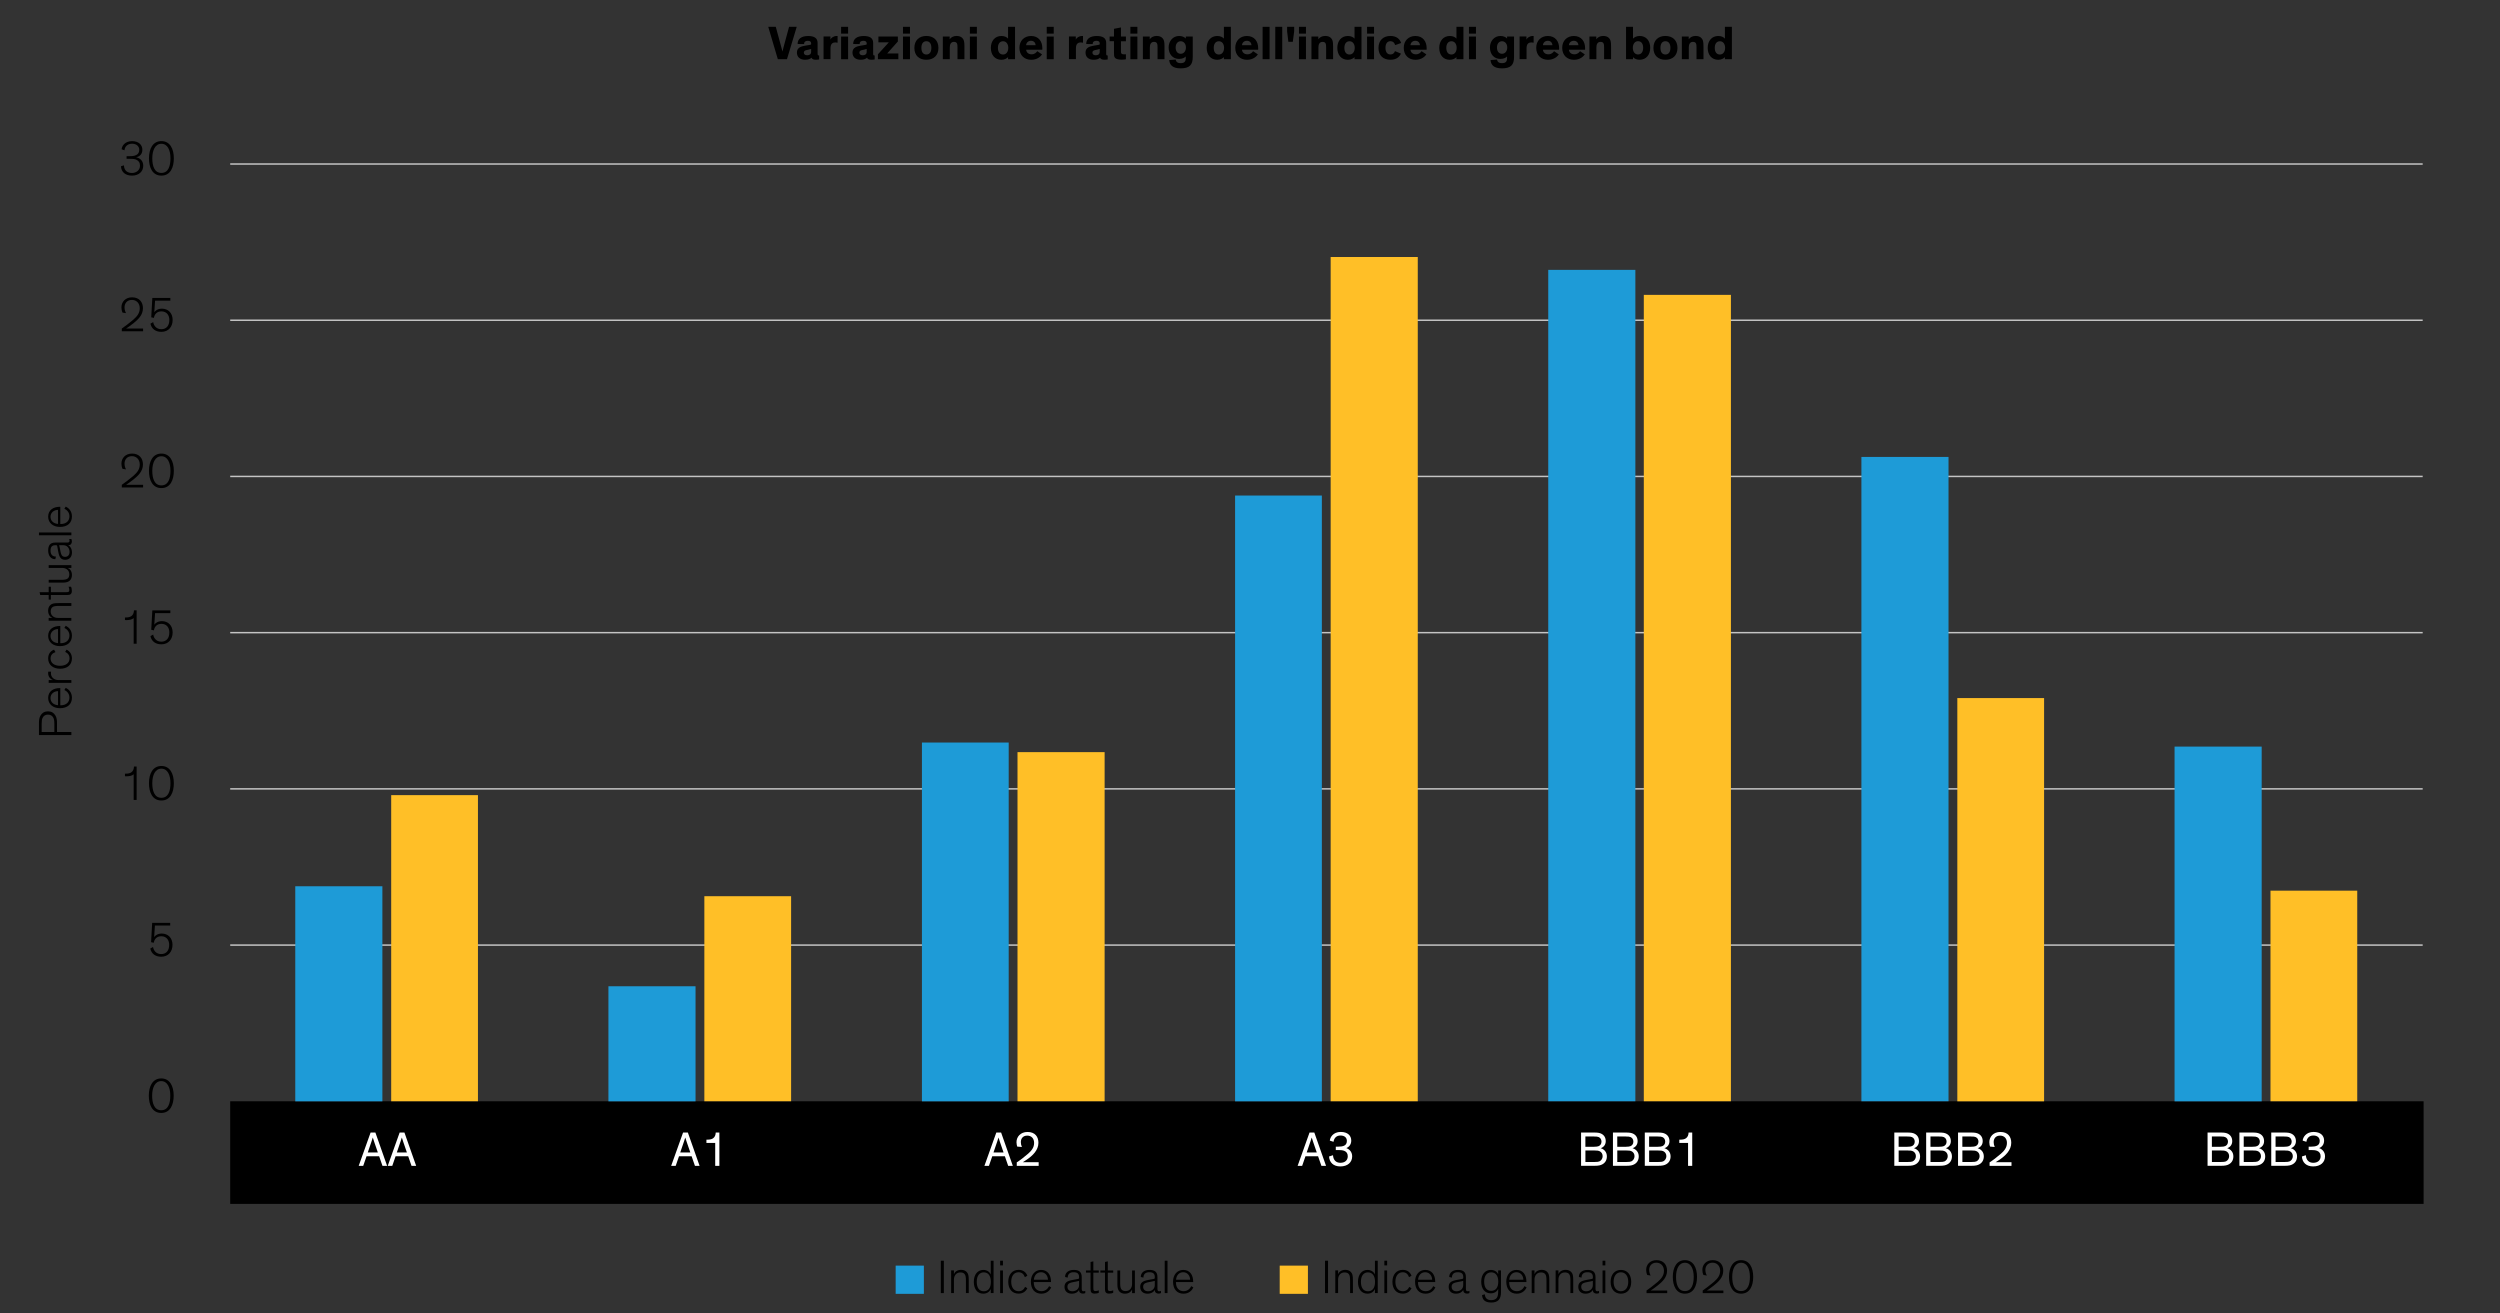 <?xml version="1.0" encoding="UTF-8"?><svg id="Blog_Template" xmlns="http://www.w3.org/2000/svg" viewBox="0 0 840 441.17"><rect x="0" y="0" width="840" height="441.17" fill="#333333" stroke="none"/><defs><style>.cls-1{fill:#fff;}.cls-2,.cls-3{fill:#1e9bd7;}.cls-2,.cls-4{fill-rule:evenodd;}.cls-5{fill:none;stroke:#c4c4c4;stroke-width:.5px;}.cls-6,.cls-4{fill:#ffbf27;}</style></defs><rect x="77.35" y="370.03" width="736.98" height="34.48"/><path class="cls-5" d="M77.35,317.55H814.02M77.35,265.06H814.02M77.35,212.57H814.02M77.35,160.08H814.02M77.35,107.6H814.02M77.35,55.11H814.02"/><path class="cls-3" d="M99.21,297.79h29.27v72.25h-29.27v-72.25h0Zm105.22,33.59h29.27v38.66h-29.27v-38.66h0Zm105.34-81.88h29.15v120.54h-29.15v-120.54h0Zm105.22-82.99h29.15v203.53h-29.15V166.51h0Zm105.22-75.83h29.27V370.03h-29.27V90.68h0Zm105.22,62.86h29.27v216.49h-29.27V153.54h0Zm105.22,97.32h29.27v119.18h-29.27v-119.18h0Z"/><path class="cls-6" d="M131.44,267.16h29.15v102.87h-29.15v-102.87h0Zm105.22,33.96h29.15v68.91h-29.15v-68.91h0Zm105.22-48.41h29.27v117.32h-29.27v-117.32h0Zm105.22-166.35h29.27V370.03h-29.27V86.36h0Zm105.22,12.72h29.27V370.03h-29.27V99.08h0Zm105.34,135.48h29.15v135.48h-29.15V234.55h0Zm105.22,64.71h29.15v70.76h-29.15v-70.76h0Z"/><g id="LIVETEXT"><g><path d="M265.12,9.01h2.58l-3.28,10.88h-3.07l-3.22-10.88h2.53l1.84,6.77c.19,.78,.4,1.5,.4,1.5h.02s.18-.74,.37-1.49l1.84-6.79Z"/><path d="M274.72,17.99c0,.48,.06,.64,.4,.64h.11v1.34c-.34,.06-.67,.1-1.09,.1-.67,0-1.3-.13-1.46-.69h-.02c-.35,.37-.99,.7-2.15,.7-1.68,0-2.75-.88-2.75-2.43,0-.83,.35-1.38,.96-1.74,.46-.27,.98-.43,1.87-.58l1.47-.24c.42-.06,.48-.11,.48-.35v-.13c0-.58-.32-.9-1.12-.9s-1.26,.34-1.26,1.1l-2.16-.02c-.03-1.76,1.33-2.69,3.52-2.69,1.95,0,3.19,.61,3.19,2.34v3.54Zm-2.18-1.55c-.16,.06-.35,.13-.85,.24l-.53,.11c-.3,.06-.56,.13-.75,.26-.21,.13-.32,.34-.32,.62,0,.62,.46,.9,1.14,.9,.77,0,1.31-.35,1.31-1.15v-.98Z"/><path d="M279.02,12.27v1.04c.21-.58,1.07-1.22,2.14-1.22,.1,0,.18,0,.27,.02v2.24c-.26-.06-.54-.1-.75-.1-.9,0-1.34,.43-1.52,1.07-.08,.29-.11,.64-.11,1.02v3.54h-2.34v-7.62h2.3Z"/><path d="M284.96,11.3h-2.35v-2.29h2.35v2.29Zm0,8.6h-2.35v-7.62h2.35v7.62Z"/><path d="M293.38,17.99c0,.48,.06,.64,.4,.64h.11v1.34c-.34,.06-.67,.1-1.09,.1-.67,0-1.3-.13-1.46-.69h-.02c-.35,.37-.99,.7-2.14,.7-1.68,0-2.75-.88-2.75-2.43,0-.83,.35-1.38,.96-1.74,.46-.27,.98-.43,1.87-.58l1.47-.24c.42-.06,.48-.11,.48-.35v-.13c0-.58-.32-.9-1.12-.9s-1.26,.34-1.26,1.1l-2.16-.02c-.03-1.76,1.33-2.69,3.52-2.69,1.95,0,3.19,.61,3.19,2.34v3.54Zm-2.18-1.55c-.16,.06-.35,.13-.85,.24l-.53,.11c-.3,.06-.56,.13-.75,.26-.21,.13-.32,.34-.32,.62,0,.62,.46,.9,1.14,.9,.77,0,1.31-.35,1.31-1.15v-.98Z"/><path d="M301.68,12.27v1.67l-3.58,4.02h3.75v1.94h-6.87v-1.65l3.67-4.03h-3.5v-1.94h6.55Z"/><path d="M305.75,11.3h-2.35v-2.29h2.35v2.29Zm0,8.6h-2.35v-7.62h2.35v7.62Z"/><path d="M311.26,12.08c2.4,0,4.05,1.46,4.05,4.03s-1.65,3.97-4.05,3.97-4.03-1.39-4.03-3.97,1.63-4.03,4.03-4.03Zm0,6.23c1.07,0,1.68-.83,1.68-2.22s-.59-2.24-1.68-2.24-1.67,.83-1.67,2.24,.59,2.22,1.67,2.22Z"/><path d="M324.06,19.89h-2.34v-3.84c0-1.17-.05-1.98-1.2-1.98-.98,0-1.39,.77-1.39,1.81v4.02h-2.34v-7.62h2.3v.94c.37-.62,1.2-1.14,2.29-1.14,.88,0,1.55,.24,2,.74,.48,.54,.67,1.07,.67,2.75v4.32Z"/><path d="M328.23,11.3h-2.35v-2.29h2.35v2.29Zm0,8.6h-2.35v-7.62h2.35v7.62Z"/><path d="M338.71,12.96v-3.95h2.34v10.88h-2.34v-.7c-.37,.42-1.18,.9-2.24,.9-2.16,0-3.54-1.6-3.54-4s1.42-4,3.55-4c1.1,0,1.84,.42,2.22,.88Zm-1.68,.9c-1.09,0-1.73,.86-1.73,2.22s.59,2.24,1.73,2.24c1.04,0,1.75-.91,1.75-2.24s-.71-2.22-1.75-2.22Z"/><path d="M350.13,18.28c-.45,.64-1.55,1.81-3.65,1.81-2.24,0-3.95-1.47-3.95-4.03,0-2.38,1.63-3.97,3.91-3.97,2.51,0,3.79,1.81,3.79,4.13,0,.16,0,.34-.02,.48h-5.43c.08,.83,.69,1.55,1.84,1.55,1.02,0,1.63-.61,1.89-1.06l1.62,1.09Zm-5.35-3.09h3.18c-.05-.88-.61-1.49-1.55-1.49s-1.6,.69-1.63,1.49Z"/><path d="M354.05,11.3h-2.35v-2.29h2.35v2.29Zm0,8.6h-2.35v-7.62h2.35v7.62Z"/><path d="M361.47,12.27v1.04c.21-.58,1.07-1.22,2.15-1.22,.1,0,.18,0,.27,.02v2.24c-.26-.06-.54-.1-.75-.1-.9,0-1.34,.43-1.52,1.07-.08,.29-.11,.64-.11,1.02v3.54h-2.34v-7.62h2.3Z"/><path d="M371.68,17.99c0,.48,.06,.64,.4,.64h.11v1.34c-.34,.06-.67,.1-1.09,.1-.67,0-1.3-.13-1.46-.69h-.02c-.35,.37-.99,.7-2.14,.7-1.68,0-2.75-.88-2.75-2.43,0-.83,.35-1.38,.96-1.74,.46-.27,.98-.43,1.87-.58l1.47-.24c.42-.06,.48-.11,.48-.35v-.13c0-.58-.32-.9-1.12-.9s-1.26,.34-1.26,1.1l-2.16-.02c-.03-1.76,1.33-2.69,3.52-2.69,1.95,0,3.19,.61,3.19,2.34v3.54Zm-2.18-1.55c-.16,.06-.35,.13-.85,.24l-.53,.11c-.3,.06-.56,.13-.75,.26-.21,.13-.32,.34-.32,.62,0,.62,.46,.9,1.14,.9,.77,0,1.31-.35,1.31-1.15v-.98Z"/><path d="M378.3,19.92c-.32,.06-.85,.13-1.41,.13-.91,0-1.87-.13-2.27-.66-.29-.38-.32-.8-.32-1.57v-3.97h-1.47v-1.58h1.47v-2.59l2.34-.46v3.06h1.67v1.58h-1.67v3.38c0,.43,.05,.64,.19,.78,.16,.18,.45,.24,.88,.24,.27,0,.48-.02,.59-.03v1.7Z"/><path d="M382.16,11.3h-2.35v-2.29h2.35v2.29Zm0,8.6h-2.35v-7.62h2.35v7.62Z"/><path d="M391.28,19.89h-2.34v-3.84c0-1.17-.05-1.98-1.2-1.98-.98,0-1.39,.77-1.39,1.81v4.02h-2.34v-7.62h2.3v.94c.37-.62,1.2-1.14,2.29-1.14,.88,0,1.55,.24,2,.74,.48,.54,.67,1.07,.67,2.75v4.32Z"/><path d="M395.03,20.02c.13,.67,.5,1.2,1.67,1.2,1.25,0,1.71-.53,1.71-1.71v-.54c-.27,.32-.99,.83-2.26,.83-2.11,0-3.49-1.58-3.49-3.87,0-2.13,1.46-3.84,3.52-3.84,1.01,0,1.81,.37,2.24,.85v-.66h2.34v6.83c0,2.74-1.09,3.86-4.11,3.86-2.74,0-3.67-1.23-3.79-2.79l2.18-.16Zm1.7-6.16c-1.04,0-1.71,.83-1.71,2.1s.62,2.11,1.71,2.11c1.01,0,1.74-.85,1.74-2.11s-.75-2.1-1.74-2.1Z"/><path d="M411.23,12.96v-3.95h2.34v10.88h-2.34v-.7c-.37,.42-1.18,.9-2.24,.9-2.16,0-3.54-1.6-3.54-4s1.42-4,3.55-4c1.1,0,1.84,.42,2.23,.88Zm-1.68,.9c-1.09,0-1.73,.86-1.73,2.22s.59,2.24,1.73,2.24c1.04,0,1.74-.91,1.74-2.24s-.7-2.22-1.74-2.22Z"/><path d="M422.65,18.28c-.45,.64-1.55,1.81-3.65,1.81-2.24,0-3.95-1.47-3.95-4.03,0-2.38,1.63-3.97,3.91-3.97,2.51,0,3.79,1.81,3.79,4.13,0,.16,0,.34-.02,.48h-5.43c.08,.83,.69,1.55,1.84,1.55,1.02,0,1.63-.61,1.89-1.06l1.62,1.09Zm-5.35-3.09h3.19c-.05-.88-.61-1.49-1.55-1.49s-1.6,.69-1.63,1.49Z"/><path d="M426.58,19.89h-2.34V9.01h2.34v10.88Z"/><path d="M430.83,19.89h-2.34V9.01h2.34v10.88Z"/><path d="M434.38,14.05h-1.49l-.42-3.5v-1.54h2.37v1.54l-.46,3.5Z"/><path d="M438.8,11.3h-2.35v-2.29h2.35v2.29Zm0,8.6h-2.35v-7.62h2.35v7.62Z"/><path d="M447.92,19.89h-2.34v-3.84c0-1.17-.05-1.98-1.2-1.98-.98,0-1.39,.77-1.39,1.81v4.02h-2.34v-7.62h2.31v.94c.37-.62,1.2-1.14,2.29-1.14,.88,0,1.55,.24,2,.74,.48,.54,.67,1.07,.67,2.75v4.32Z"/><path d="M455.12,12.96v-3.95h2.34v10.88h-2.34v-.7c-.37,.42-1.18,.9-2.24,.9-2.16,0-3.54-1.6-3.54-4s1.42-4,3.55-4c1.1,0,1.84,.42,2.22,.88Zm-1.68,.9c-1.09,0-1.73,.86-1.73,2.22s.59,2.24,1.73,2.24c1.04,0,1.75-.91,1.75-2.24s-.7-2.22-1.75-2.22Z"/><path d="M461.68,11.3h-2.35v-2.29h2.35v2.29Zm0,8.6h-2.35v-7.62h2.35v7.62Z"/><path d="M470.7,18c-.42,1.07-1.49,2.08-3.5,2.08-2.4,0-4.03-1.39-4.03-3.97s1.63-4.03,4.03-4.03c2.11,0,3.2,1.14,3.58,2.37l-2.02,.69c-.22-.83-.75-1.3-1.57-1.3-1.09,0-1.67,.83-1.67,2.24s.59,2.22,1.67,2.22c.75,0,1.28-.4,1.52-1.12l1.98,.82Z"/><path d="M479.26,18.28c-.45,.64-1.55,1.81-3.65,1.81-2.24,0-3.95-1.47-3.95-4.03,0-2.38,1.63-3.97,3.91-3.97,2.51,0,3.79,1.81,3.79,4.13,0,.16,0,.34-.02,.48h-5.43c.08,.83,.69,1.55,1.84,1.55,1.02,0,1.63-.61,1.89-1.06l1.62,1.09Zm-5.35-3.09h3.19c-.05-.88-.61-1.49-1.55-1.49s-1.6,.69-1.63,1.49Z"/><path d="M489.37,12.96v-3.95h2.34v10.88h-2.34v-.7c-.37,.42-1.18,.9-2.24,.9-2.16,0-3.54-1.6-3.54-4s1.42-4,3.55-4c1.1,0,1.84,.42,2.22,.88Zm-1.68,.9c-1.09,0-1.73,.86-1.73,2.22s.59,2.24,1.73,2.24c1.04,0,1.75-.91,1.75-2.24s-.7-2.22-1.75-2.22Z"/><path d="M495.92,11.3h-2.35v-2.29h2.35v2.29Zm0,8.6h-2.35v-7.62h2.35v7.62Z"/><path d="M502.99,20.02c.13,.67,.5,1.2,1.67,1.2,1.25,0,1.71-.53,1.71-1.71v-.54c-.27,.32-.99,.83-2.26,.83-2.11,0-3.49-1.58-3.49-3.87,0-2.13,1.46-3.84,3.52-3.84,1.01,0,1.81,.37,2.24,.85v-.66h2.34v6.83c0,2.74-1.09,3.86-4.11,3.86-2.74,0-3.67-1.23-3.79-2.79l2.18-.16Zm1.7-6.16c-1.04,0-1.71,.83-1.71,2.1s.62,2.11,1.71,2.11c1.01,0,1.74-.85,1.74-2.11s-.75-2.1-1.74-2.1Z"/><path d="M512.89,12.27v1.04c.21-.58,1.07-1.22,2.14-1.22,.1,0,.18,0,.27,.02v2.24c-.26-.06-.54-.1-.75-.1-.9,0-1.34,.43-1.52,1.07-.08,.29-.11,.64-.11,1.02v3.54h-2.34v-7.62h2.31Z"/><path d="M523.77,18.28c-.45,.64-1.55,1.81-3.65,1.81-2.24,0-3.95-1.47-3.95-4.03,0-2.38,1.63-3.97,3.91-3.97,2.51,0,3.79,1.81,3.79,4.13,0,.16,0,.34-.02,.48h-5.43c.08,.83,.69,1.55,1.84,1.55,1.02,0,1.63-.61,1.89-1.06l1.62,1.09Zm-5.35-3.09h3.19c-.05-.88-.61-1.49-1.55-1.49s-1.6,.69-1.63,1.49Z"/><path d="M532.5,18.28c-.45,.64-1.55,1.81-3.65,1.81-2.24,0-3.95-1.47-3.95-4.03,0-2.38,1.63-3.97,3.91-3.97,2.51,0,3.79,1.81,3.79,4.13,0,.16,0,.34-.02,.48h-5.43c.08,.83,.69,1.55,1.84,1.55,1.02,0,1.63-.61,1.89-1.06l1.62,1.09Zm-5.35-3.09h3.19c-.05-.88-.61-1.49-1.55-1.49s-1.6,.69-1.63,1.49Z"/><path d="M541.32,19.89h-2.34v-3.84c0-1.17-.05-1.98-1.2-1.98-.98,0-1.39,.77-1.39,1.81v4.02h-2.34v-7.62h2.31v.94c.37-.62,1.2-1.14,2.29-1.14,.88,0,1.55,.24,2,.74,.48,.54,.67,1.07,.67,2.75v4.32Z"/><path d="M548.69,19.2v.69h-2.34V9.01h2.34v3.97c.37-.42,1.18-.9,2.23-.9,2.18,0,3.55,1.6,3.55,4s-1.42,4-3.55,4c-.93,0-1.73-.3-2.23-.88Zm1.68-.9c1.09,0,1.73-.86,1.73-2.22s-.59-2.24-1.73-2.24c-1.04,0-1.74,.91-1.74,2.24s.7,2.22,1.74,2.22Z"/><path d="M559.58,12.08c2.4,0,4.05,1.46,4.05,4.03s-1.65,3.97-4.05,3.97-4.03-1.39-4.03-3.97,1.63-4.03,4.03-4.03Zm0,6.23c1.07,0,1.68-.83,1.68-2.22s-.59-2.24-1.68-2.24-1.67,.83-1.67,2.24,.59,2.22,1.67,2.22Z"/><path d="M572.37,19.89h-2.34v-3.84c0-1.17-.05-1.98-1.2-1.98-.98,0-1.39,.77-1.39,1.81v4.02h-2.34v-7.62h2.31v.94c.37-.62,1.2-1.14,2.29-1.14,.88,0,1.55,.24,2,.74,.48,.54,.67,1.07,.67,2.75v4.32Z"/><path d="M579.57,12.96v-3.95h2.34v10.88h-2.34v-.7c-.37,.42-1.18,.9-2.24,.9-2.16,0-3.54-1.6-3.54-4s1.42-4,3.55-4c1.1,0,1.84,.42,2.22,.88Zm-1.68,.9c-1.09,0-1.73,.86-1.73,2.22s.59,2.24,1.73,2.24c1.04,0,1.75-.91,1.75-2.24s-.7-2.22-1.75-2.22Z"/></g><path d="M50,368.15c0-3.26,1.33-5.8,4.18-5.8s4.18,2.54,4.18,5.8c0,3.01-1.14,5.8-4.18,5.8s-4.18-2.78-4.18-5.8Zm1.12-.03c0,2.54,.69,4.92,3.06,4.92s3.04-2.39,3.04-4.92c0-2.73-.99-4.87-3.04-4.87s-3.06,2.14-3.06,4.87Z"/><path d="M51.81,314.84c.36-.54,1.23-1.17,2.54-1.17,2.06,0,3.61,1.43,3.61,3.79,0,2.21-1.33,4-3.8,4-1.91,0-3.29-.99-3.66-2.75l.92-.53c.17,1.1,1,2.39,2.73,2.39s2.7-1.2,2.7-3.11c0-1.6-.91-2.88-2.65-2.88-1.5,0-2.32,.92-2.54,2.19l-.89-.2,.36-6.5h6.06v.91h-5.14l-.25,3.87Z"/><g><path d="M44.91,268.77v-8.61c-.51,.51-1.53,.68-2.39,.68-.16,0-.35,0-.53-.02v-.87h.26c.89,0,1.48-.16,1.91-.48,.56-.41,.82-1.05,.86-1.91h.89v11.21h-1Z"/><path d="M50.05,263.17c0-3.26,1.33-5.8,4.18-5.8s4.18,2.54,4.18,5.8c0,3.01-1.14,5.8-4.18,5.8s-4.18-2.78-4.18-5.8Zm1.12-.03c0,2.54,.69,4.92,3.06,4.92s3.05-2.39,3.05-4.92c0-2.73-.99-4.87-3.05-4.87s-3.06,2.14-3.06,4.87Z"/></g><g><path d="M44.91,216.29v-8.61c-.51,.51-1.53,.68-2.39,.68-.16,0-.35,0-.53-.02v-.87h.26c.89,0,1.48-.16,1.91-.48,.56-.41,.82-1.05,.86-1.91h.89v11.21h-1Z"/><path d="M51.86,209.87c.36-.54,1.23-1.17,2.54-1.17,2.06,0,3.61,1.43,3.61,3.79,0,2.21-1.33,4-3.8,4-1.91,0-3.29-.99-3.66-2.75l.92-.53c.17,1.1,1,2.39,2.73,2.39s2.7-1.2,2.7-3.11c0-1.6-.91-2.88-2.65-2.88-1.5,0-2.32,.92-2.54,2.19l-.89-.2,.36-6.5h6.06v.91h-5.14l-.25,3.87Z"/></g><g><path d="M41.18,157.54c-.28-.59-.38-1.19-.38-1.78,0-1.84,1.37-3.36,3.57-3.36,2.47,0,3.66,1.66,3.66,3.64,0,2.35-1.63,3.8-3.21,5.09-1.04,.82-2.06,1.53-2.45,1.76h5.71v.91h-7.15v-.91c.87-.58,2.45-1.79,3.87-2.98,1.19-1.07,2.16-2.11,2.16-3.84s-1.17-2.8-2.62-2.8c-1.66,0-2.5,1.17-2.5,2.52,0,.89,.33,1.65,.53,1.93l-1.19-.18Z"/><path d="M50.05,158.2c0-3.26,1.33-5.8,4.18-5.8s4.18,2.54,4.18,5.8c0,3.01-1.14,5.8-4.18,5.8s-4.18-2.78-4.18-5.8Zm1.12-.03c0,2.54,.69,4.92,3.06,4.92s3.05-2.39,3.05-4.92c0-2.73-.99-4.87-3.05-4.87s-3.06,2.14-3.06,4.87Z"/></g><g><path d="M41.18,105.04c-.28-.59-.38-1.19-.38-1.78,0-1.84,1.37-3.36,3.57-3.36,2.47,0,3.66,1.66,3.66,3.64,0,2.35-1.63,3.8-3.21,5.09-1.04,.82-2.06,1.53-2.45,1.76h5.71v.91h-7.15v-.91c.87-.58,2.45-1.79,3.87-2.98,1.19-1.07,2.16-2.11,2.16-3.84s-1.17-2.8-2.62-2.8c-1.66,0-2.5,1.17-2.5,2.52,0,.89,.33,1.65,.53,1.93l-1.19-.18Z"/><path d="M51.86,104.88c.36-.54,1.23-1.17,2.54-1.17,2.06,0,3.61,1.43,3.61,3.79,0,2.21-1.33,4-3.8,4-1.91,0-3.29-.99-3.66-2.75l.92-.53c.17,1.1,1,2.39,2.73,2.39s2.7-1.2,2.7-3.11c0-1.6-.91-2.88-2.65-2.88-1.5,0-2.32,.92-2.54,2.19l-.89-.2,.36-6.5h6.06v.91h-5.14l-.25,3.87Z"/></g><g><path d="M40.88,50.17c0-.87,.89-2.75,3.49-2.75,2.31,0,3.46,1.33,3.46,2.9,0,1.47-.91,2.32-2.12,2.5,1.17,.23,2.42,1.09,2.42,2.86,0,1.93-1.46,3.33-3.79,3.33-2.14,0-3.62-1.17-3.69-3.15l.99-.31c.08,1.93,1.33,2.57,2.72,2.57s2.68-.92,2.68-2.45c0-1.07-.49-1.66-1.2-1.98-.49-.25-.99-.33-2.47-.33h-.84v-.87h.71c.81,0,1.73,0,2.5-.38,.61-.28,1.05-.87,1.05-1.76,0-1.1-.84-2.06-2.42-2.06s-2.47,1.04-2.54,2.22l-.96-.35Z"/><path d="M50.05,53.21c0-3.26,1.33-5.8,4.18-5.8s4.18,2.54,4.18,5.8c0,3.01-1.14,5.8-4.18,5.8s-4.18-2.78-4.18-5.8Zm1.12-.03c0,2.54,.69,4.92,3.06,4.92s3.05-2.39,3.05-4.92c0-2.73-.99-4.87-3.05-4.87s-3.06,2.14-3.06,4.87Z"/></g><g><path class="cls-1" d="M122.03,391.73h-1.51l4-11.2h1.61l3.94,11.2h-1.56l-1.12-3.23h-4.23l-1.12,3.23Zm3.67-8.17c-.21-.58-.36-1.04-.43-1.32h-.02c-.08,.28-.21,.72-.43,1.33l-1.25,3.67h3.39l-1.27-3.69Z"/><path class="cls-1" d="M131.79,391.73h-1.51l4-11.2h1.61l3.94,11.2h-1.56l-1.12-3.23h-4.23l-1.12,3.23Zm3.67-8.17c-.21-.58-.36-1.04-.43-1.32h-.02c-.08,.28-.21,.72-.43,1.33l-1.25,3.67h3.39l-1.27-3.69Z"/></g><g><path class="cls-1" d="M227.02,391.73h-1.51l4-11.2h1.61l3.94,11.2h-1.56l-1.12-3.23h-4.23l-1.12,3.23Zm3.67-8.17c-.21-.58-.36-1.04-.43-1.32h-.02c-.08,.28-.21,.72-.43,1.33l-1.25,3.67h3.39l-1.27-3.69Z"/><path class="cls-1" d="M241.71,391.73h-1.4v-7.71h-2.95v-1.1h.36c.89,0,1.48-.16,1.91-.48,.56-.41,.82-1.05,.86-1.91h1.22v11.2Z"/></g><g><path class="cls-1" d="M332.27,391.73h-1.51l4-11.2h1.61l3.94,11.2h-1.56l-1.12-3.23h-4.23l-1.12,3.23Zm3.67-8.17c-.21-.58-.36-1.04-.43-1.32h-.02c-.08,.28-.21,.72-.43,1.33l-1.25,3.67h3.39l-1.27-3.69Z"/><path class="cls-1" d="M341.79,385.26c-.08-.18-.25-.84-.25-1.48,0-1.84,1.37-3.44,3.71-3.44,2.58,0,3.66,1.66,3.66,3.64,0,2.52-1.99,4.35-3.9,5.66-.44,.3-.94,.61-1.35,.86h5.33v1.23h-7.36v-1.17c.96-.59,2.55-1.81,3.8-2.9,1.09-.95,2.03-2.04,2.03-3.62s-.96-2.47-2.29-2.47c-1.46,0-2.17,.97-2.17,2.19,0,.54,.12,1.1,.36,1.63l-1.56-.13Z"/></g><g><path class="cls-1" d="M437.51,391.73h-1.51l4-11.2h1.61l3.94,11.2h-1.56l-1.12-3.23h-4.23l-1.12,3.23Zm3.67-8.17c-.21-.58-.36-1.04-.43-1.32h-.02c-.08,.28-.21,.72-.43,1.33l-1.25,3.67h3.39l-1.27-3.69Z"/><path class="cls-1" d="M446.82,383.26c.07-1.09,1.1-2.93,3.66-2.93,2.37,0,3.54,1.25,3.54,2.91,0,1.32-.74,2.14-1.65,2.52,.99,.36,1.96,1.25,1.96,2.78,0,1.98-1.5,3.38-3.98,3.38-2.32,0-3.67-1.32-3.79-3.34l1.33-.43c.1,1.79,1.17,2.55,2.47,2.55,1.55,0,2.49-.86,2.49-2.21,0-.97-.48-1.53-1.19-1.81-.51-.2-1.14-.26-1.81-.26h-1.02v-1.15h.92c.63,0,1.32-.07,1.86-.31,.56-.25,.94-.76,.94-1.6,0-1.09-.76-1.83-2.14-1.83-1.5,0-2.19,1-2.34,2.12l-1.25-.4Z"/></g><g><path class="cls-1" d="M531.24,391.73v-11.2h4.38c1.27,0,1.89,.13,2.45,.41,.94,.48,1.46,1.33,1.46,2.5s-.69,2.04-1.7,2.35c1.25,.38,2.08,1.37,2.08,2.75,0,1.25-.56,2.17-1.53,2.68-.58,.31-1.22,.49-2.65,.49h-4.49Zm5.96-9.66c-.36-.15-.74-.21-1.68-.21h-2.83v3.46h2.83c.94,0,1.32-.1,1.66-.23,.56-.26,.92-.77,.92-1.5s-.36-1.27-.91-1.51Zm-4.51,8.36h2.98c.94,0,1.43-.07,1.73-.2,.64-.3,1.09-.96,1.09-1.76,0-.69-.33-1.23-.82-1.56-.54-.33-1.22-.35-1.99-.35h-2.98v3.87Z"/><path class="cls-1" d="M541.95,391.73v-11.2h4.38c1.27,0,1.89,.13,2.45,.41,.94,.48,1.46,1.33,1.46,2.5s-.69,2.04-1.7,2.35c1.25,.38,2.08,1.37,2.08,2.75,0,1.25-.56,2.17-1.53,2.68-.58,.31-1.22,.49-2.65,.49h-4.49Zm5.96-9.66c-.36-.15-.74-.21-1.68-.21h-2.83v3.46h2.83c.94,0,1.32-.1,1.66-.23,.56-.26,.92-.77,.92-1.5s-.36-1.27-.91-1.51Zm-4.51,8.36h2.98c.94,0,1.43-.07,1.73-.2,.64-.3,1.09-.96,1.09-1.76,0-.69-.33-1.23-.82-1.56-.54-.33-1.22-.35-1.99-.35h-2.98v3.87Z"/><path class="cls-1" d="M552.65,391.73v-11.2h4.38c1.27,0,1.89,.13,2.45,.41,.94,.48,1.46,1.33,1.46,2.5s-.69,2.04-1.7,2.35c1.25,.38,2.08,1.37,2.08,2.75,0,1.25-.56,2.17-1.53,2.68-.58,.31-1.22,.49-2.65,.49h-4.49Zm5.96-9.66c-.36-.15-.74-.21-1.68-.21h-2.83v3.46h2.83c.94,0,1.32-.1,1.66-.23,.56-.26,.92-.77,.92-1.5s-.36-1.27-.91-1.51Zm-4.51,8.36h2.98c.94,0,1.43-.07,1.73-.2,.64-.3,1.09-.96,1.09-1.76,0-.69-.33-1.23-.82-1.56-.54-.33-1.22-.35-1.99-.35h-2.98v3.87Z"/><path class="cls-1" d="M568.59,391.73h-1.4v-7.71h-2.95v-1.1h.36c.89,0,1.48-.16,1.91-.48,.56-.41,.82-1.05,.86-1.91h1.22v11.2Z"/></g><g><path class="cls-1" d="M636.49,391.73v-11.2h4.38c1.27,0,1.89,.13,2.45,.41,.94,.48,1.46,1.33,1.46,2.5s-.69,2.04-1.7,2.35c1.25,.38,2.07,1.37,2.07,2.75,0,1.25-.56,2.17-1.53,2.68-.58,.31-1.22,.49-2.65,.49h-4.5Zm5.96-9.66c-.36-.15-.74-.21-1.68-.21h-2.83v3.46h2.83c.94,0,1.32-.1,1.66-.23,.56-.26,.92-.77,.92-1.5s-.36-1.27-.91-1.51Zm-4.51,8.36h2.98c.94,0,1.43-.07,1.73-.2,.64-.3,1.09-.96,1.09-1.76,0-.69-.33-1.23-.82-1.56-.54-.33-1.22-.35-1.99-.35h-2.98v3.87Z"/><path class="cls-1" d="M647.19,391.73v-11.2h4.38c1.27,0,1.89,.13,2.45,.41,.94,.48,1.46,1.33,1.46,2.5s-.69,2.04-1.7,2.35c1.25,.38,2.07,1.37,2.07,2.75,0,1.25-.56,2.17-1.53,2.68-.58,.31-1.22,.49-2.65,.49h-4.5Zm5.96-9.66c-.36-.15-.74-.21-1.68-.21h-2.83v3.46h2.83c.94,0,1.32-.1,1.66-.23,.56-.26,.92-.77,.92-1.5s-.36-1.27-.91-1.51Zm-4.51,8.36h2.98c.94,0,1.43-.07,1.73-.2,.64-.3,1.09-.96,1.09-1.76,0-.69-.33-1.23-.82-1.56-.54-.33-1.22-.35-1.99-.35h-2.98v3.87Z"/><path class="cls-1" d="M657.9,391.73v-11.2h4.38c1.27,0,1.89,.13,2.45,.41,.94,.48,1.46,1.33,1.46,2.5s-.69,2.04-1.7,2.35c1.25,.38,2.07,1.37,2.07,2.75,0,1.25-.56,2.17-1.53,2.68-.58,.31-1.22,.49-2.65,.49h-4.5Zm5.96-9.66c-.36-.15-.74-.21-1.68-.21h-2.83v3.46h2.83c.94,0,1.32-.1,1.66-.23,.56-.26,.92-.77,.92-1.5s-.36-1.27-.91-1.51Zm-4.51,8.36h2.98c.94,0,1.43-.07,1.73-.2,.64-.3,1.09-.96,1.09-1.76,0-.69-.33-1.23-.82-1.56-.54-.33-1.22-.35-1.99-.35h-2.98v3.87Z"/><path class="cls-1" d="M668.66,385.26c-.08-.18-.25-.84-.25-1.48,0-1.84,1.37-3.44,3.71-3.44,2.58,0,3.66,1.66,3.66,3.64,0,2.52-1.99,4.35-3.9,5.66-.44,.3-.94,.61-1.35,.86h5.33v1.23h-7.36v-1.17c.96-.59,2.55-1.81,3.8-2.9,1.09-.95,2.03-2.04,2.03-3.62s-.96-2.47-2.29-2.47c-1.46,0-2.17,.97-2.17,2.19,0,.54,.12,1.1,.36,1.63l-1.56-.13Z"/></g><g><path class="cls-1" d="M741.74,391.73v-11.2h4.38c1.27,0,1.89,.13,2.45,.41,.94,.48,1.46,1.33,1.46,2.5s-.69,2.04-1.7,2.35c1.25,.38,2.08,1.37,2.08,2.75,0,1.25-.56,2.17-1.53,2.68-.58,.31-1.22,.49-2.65,.49h-4.49Zm5.96-9.66c-.36-.15-.74-.21-1.68-.21h-2.83v3.46h2.83c.94,0,1.32-.1,1.66-.23,.56-.26,.92-.77,.92-1.5s-.36-1.27-.91-1.51Zm-4.51,8.36h2.98c.94,0,1.43-.07,1.73-.2,.64-.3,1.09-.96,1.09-1.76,0-.69-.33-1.23-.82-1.56-.54-.33-1.22-.35-1.99-.35h-2.98v3.87Z"/><path class="cls-1" d="M752.44,391.73v-11.2h4.38c1.27,0,1.89,.13,2.45,.41,.94,.48,1.46,1.33,1.46,2.5s-.69,2.04-1.7,2.35c1.25,.38,2.08,1.37,2.08,2.75,0,1.25-.56,2.17-1.53,2.68-.58,.31-1.22,.49-2.65,.49h-4.49Zm5.96-9.66c-.36-.15-.74-.21-1.68-.21h-2.83v3.46h2.83c.94,0,1.32-.1,1.66-.23,.56-.26,.92-.77,.92-1.5s-.36-1.27-.91-1.51Zm-4.51,8.36h2.98c.94,0,1.43-.07,1.73-.2,.64-.3,1.09-.96,1.09-1.76,0-.69-.33-1.23-.82-1.56-.54-.33-1.22-.35-1.99-.35h-2.98v3.87Z"/><path class="cls-1" d="M763.14,391.73v-11.2h4.38c1.27,0,1.89,.13,2.45,.41,.94,.48,1.46,1.33,1.46,2.5s-.69,2.04-1.7,2.35c1.25,.38,2.08,1.37,2.08,2.75,0,1.25-.56,2.17-1.53,2.68-.58,.31-1.22,.49-2.65,.49h-4.49Zm5.96-9.66c-.36-.15-.74-.21-1.68-.21h-2.83v3.46h2.83c.94,0,1.32-.1,1.66-.23,.56-.26,.92-.77,.92-1.5s-.36-1.27-.91-1.51Zm-4.51,8.36h2.98c.94,0,1.43-.07,1.73-.2,.64-.3,1.09-.96,1.09-1.76,0-.69-.33-1.23-.82-1.56-.54-.33-1.22-.35-1.99-.35h-2.98v3.87Z"/><path class="cls-1" d="M773.7,383.26c.07-1.09,1.1-2.93,3.66-2.93,2.37,0,3.54,1.25,3.54,2.91,0,1.32-.74,2.14-1.65,2.52,.99,.36,1.96,1.25,1.96,2.78,0,1.98-1.5,3.38-3.98,3.38-2.32,0-3.67-1.32-3.79-3.34l1.33-.43c.1,1.79,1.17,2.55,2.47,2.55,1.55,0,2.49-.86,2.49-2.21,0-.97-.48-1.53-1.19-1.81-.51-.2-1.14-.26-1.81-.26h-1.02v-1.15h.92c.63,0,1.32-.07,1.86-.31,.56-.25,.94-.76,.94-1.6,0-1.09-.76-1.83-2.14-1.83-1.5,0-2.19,1-2.34,2.12l-1.25-.4Z"/></g><g><path d="M19.16,245.96h4.82v1.02H13.09v-4c0-.91,.06-1.82,.56-2.61,.51-.85,1.31-1.36,2.48-1.36s1.95,.51,2.46,1.36c.5,.78,.56,1.7,.56,2.61v2.98Zm-.9,0v-2.75c0-1.07-.11-1.54-.3-1.98-.34-.7-.94-1.12-1.84-1.12s-1.5,.42-1.82,1.12c-.21,.45-.3,.91-.3,1.98v2.75h4.27Z"/><path d="M22.11,231.13c.86,.43,2.06,1.38,2.06,3.31,0,2.15-1.46,3.52-4.05,3.52-2.32,0-3.94-1.39-3.94-3.44,0-2.21,1.7-3.33,3.95-3.33h.13v5.79h.11c1.99,0,2.96-1.15,2.96-2.58s-.96-2.21-1.7-2.56l.46-.72Zm-2.61,5.83v-4.74c-1.23,0-2.53,.83-2.53,2.3,0,1.39,.99,2.31,2.53,2.43Z"/><path d="M17.16,225.68c-.03,.18-.05,.35-.05,.53,0,1.33,1.02,2.29,2.56,2.29h4.31v.94h-7.62v-.94h1.47c-.9-.27-1.66-1.15-1.66-2.31,0-.18,.02-.34,.05-.51h.94Z"/><path d="M18.65,219.1c-1.07,.38-1.66,1.07-1.66,2.14,0,1.5,1.22,2.47,3.2,2.47s3.17-.99,3.17-2.47c0-1.06-.48-1.73-1.46-2.21l.46-.75c1.12,.54,1.81,1.54,1.81,2.96,0,2.13-1.54,3.46-3.97,3.46s-4.02-1.36-4.02-3.46c0-1.49,.74-2.48,1.98-2.96l.48,.82Z"/><path d="M22.11,210.27c.86,.43,2.06,1.38,2.06,3.31,0,2.15-1.46,3.52-4.05,3.52-2.32,0-3.94-1.39-3.94-3.44,0-2.21,1.7-3.33,3.95-3.33h.13v5.79h.11c1.99,0,2.96-1.15,2.96-2.58s-.96-2.21-1.7-2.56l.46-.72Zm-2.61,5.83v-4.74c-1.23,0-2.53,.83-2.53,2.3,0,1.39,.99,2.31,2.53,2.43Z"/><path d="M23.98,202.65v.94h-4.1c-1.2,0-1.9,.08-2.34,.48-.32,.29-.5,.74-.5,1.36,0,.69,.24,1.2,.62,1.55,.46,.45,1.14,.64,1.78,.64h4.53v.94h-7.62v-.94h1.26c-.74-.29-1.44-1.12-1.44-2.42,0-.78,.24-1.44,.74-1.89,.54-.48,1.06-.67,2.75-.67h4.31Z"/><path d="M16.36,201.45v-1.54h-2.85l-.21-.94h3.06v-1.82h.74v1.82h5.15c.38,0,.66-.02,.83-.14,.14-.11,.21-.29,.21-.59,0-.46-.14-.88-.26-1.09h.85c.13,.27,.26,.72,.26,1.38,0,.48-.1,.85-.37,1.09-.24,.21-.61,.3-1.17,.3h-5.51v1.54h-.74Z"/><path d="M16.36,195.76v-.94h4.35c.96,0,1.65-.11,2.08-.48,.32-.29,.5-.72,.5-1.36,0-1.57-1.28-2.16-2.4-2.16h-4.53v-.94h7.62v.94h-1.25c.74,.29,1.44,1.09,1.44,2.38,0,.78-.24,1.44-.74,1.89-.48,.43-1.14,.67-2.3,.67h-4.77Z"/><path d="M18.57,187.89c-1.5,.03-2.38-1.22-2.38-2.88,0-1.57,.48-2.71,2.4-2.71h3.79c.62,0,.99-.05,.99-.61,0-.26-.1-.5-.14-.58h.74c.1,.18,.18,.46,.18,.82,0,.74-.4,1.28-1.23,1.25v.02c.59,.27,1.26,1.1,1.26,2.46,0,1.5-.9,2.43-2.3,2.43-.66,0-1.15-.21-1.49-.58-.45-.5-.66-1.26-.83-2.19l-.32-1.74c-.05-.27-.08-.38-.42-.38h-.24c-1.06,0-1.6,.5-1.6,1.86,0,1.28,.67,1.95,1.81,1.95l-.21,.88Zm1.31-4.69c.05,.14,.11,.35,.22,.96l.18,.94c.1,.53,.21,1.01,.4,1.36,.22,.38,.56,.64,1.17,.64,1.01,0,1.52-.69,1.52-1.67,0-1.25-.82-2.24-2.08-2.24h-1.41Z"/><path d="M23.98,178.91v.94H13.09v-.94h10.88Z"/><path d="M22.11,170.22c.86,.43,2.06,1.38,2.06,3.31,0,2.15-1.46,3.52-4.05,3.52-2.32,0-3.94-1.39-3.94-3.44,0-2.21,1.7-3.33,3.95-3.33h.13v5.79h.11c1.99,0,2.96-1.15,2.96-2.58s-.96-2.21-1.7-2.56l.46-.72Zm-2.61,5.83v-4.74c-1.23,0-2.53,.83-2.53,2.3,0,1.39,.99,2.31,2.53,2.43Z"/></g><polygon class="cls-2" points="300.94 425.25 310.42 425.25 310.42 434.73 300.94 434.73 300.94 425.25 300.94 425.25"/><g><path d="M317.13,434.48h-1.01v-10.88h1.01v10.88Z"/><path d="M325.49,434.48h-.94v-4.1c0-1.2-.08-1.9-.48-2.34-.29-.32-.74-.5-1.36-.5-.69,0-1.2,.24-1.55,.62-.45,.46-.64,1.14-.64,1.78v4.53h-.94v-7.62h.94v1.26c.29-.74,1.12-1.44,2.42-1.44,.78,0,1.44,.24,1.89,.74,.48,.54,.67,1.06,.67,2.75v4.31Z"/><path d="M327.2,430.71c0-2.54,1.33-4.02,3.22-4.02,1.22,0,2.11,.69,2.48,1.54v-4.63h.94v10.88h-.94v-1.36c-.4,.9-1.23,1.55-2.53,1.55-1.87,0-3.17-1.41-3.17-3.97Zm3.39-3.2c-1.47,0-2.4,1.1-2.4,3.17s.86,3.19,2.37,3.19,2.37-1.12,2.37-3.17-.91-3.18-2.34-3.18Z"/><path d="M336.99,425.17h-.94v-1.57h.94v1.57Zm0,9.32h-.94v-7.62h.94v7.62Z"/><path d="M344.37,429.15c-.38-1.07-1.07-1.67-2.14-1.67-1.5,0-2.46,1.22-2.46,3.2s.99,3.17,2.46,3.17c1.06,0,1.73-.48,2.21-1.46l.75,.46c-.54,1.12-1.54,1.81-2.96,1.81-2.13,0-3.46-1.54-3.46-3.97s1.36-4.02,3.46-4.02c1.49,0,2.48,.74,2.96,1.98l-.82,.48Z"/><path d="M353.2,432.61c-.43,.86-1.38,2.07-3.31,2.07-2.14,0-3.52-1.46-3.52-4.05,0-2.32,1.39-3.94,3.44-3.94,2.21,0,3.33,1.7,3.33,3.95v.13h-5.79v.11c0,1.99,1.15,2.96,2.58,2.96s2.21-.96,2.56-1.7l.72,.46Zm-5.83-2.61h4.74c0-1.23-.83-2.53-2.3-2.53-1.39,0-2.3,.99-2.43,2.53Z"/><path d="M357.87,429.07c-.03-1.5,1.22-2.38,2.88-2.38,1.57,0,2.71,.48,2.71,2.4v3.79c0,.62,.05,.99,.61,.99,.26,0,.5-.1,.58-.14v.74c-.18,.1-.46,.18-.82,.18-.74,0-1.28-.4-1.25-1.23h-.02c-.27,.59-1.1,1.26-2.46,1.26-1.5,0-2.43-.9-2.43-2.31,0-.66,.21-1.15,.58-1.49,.5-.45,1.26-.66,2.19-.83l1.74-.32c.27-.05,.38-.08,.38-.42v-.24c0-1.06-.5-1.6-1.86-1.6-1.28,0-1.95,.67-1.95,1.81l-.88-.21Zm4.69,1.31c-.14,.05-.35,.11-.96,.22l-.94,.18c-.53,.1-1.01,.21-1.36,.4-.38,.22-.64,.56-.64,1.17,0,1.01,.69,1.52,1.67,1.52,1.25,0,2.24-.82,2.24-2.08v-1.41Z"/><path d="M364.89,426.87h1.54v-2.85l.94-.21v3.06h1.82v.74h-1.82v5.15c0,.38,.02,.66,.14,.83,.11,.14,.29,.21,.59,.21,.46,0,.88-.14,1.09-.26v.85c-.27,.13-.72,.26-1.38,.26-.48,0-.85-.1-1.09-.37-.21-.24-.3-.61-.3-1.17v-5.51h-1.54v-.74Z"/><path d="M369.74,426.87h1.54v-2.85l.94-.21v3.06h1.82v.74h-1.82v5.15c0,.38,.02,.66,.14,.83,.11,.14,.29,.21,.59,.21,.46,0,.88-.14,1.09-.26v.85c-.27,.13-.72,.26-1.38,.26-.48,0-.85-.1-1.09-.37-.21-.24-.3-.61-.3-1.17v-5.51h-1.54v-.74Z"/><path d="M375.44,426.87h.94v4.35c0,.96,.11,1.65,.48,2.08,.29,.32,.72,.5,1.36,.5,1.57,0,2.16-1.28,2.16-2.4v-4.53h.94v7.62h-.94v-1.25c-.29,.74-1.09,1.44-2.38,1.44-.78,0-1.44-.24-1.89-.74-.43-.48-.67-1.14-.67-2.31v-4.77Z"/><path d="M383.31,429.07c-.03-1.5,1.22-2.38,2.88-2.38,1.57,0,2.71,.48,2.71,2.4v3.79c0,.62,.05,.99,.61,.99,.26,0,.5-.1,.58-.14v.74c-.18,.1-.46,.18-.82,.18-.74,0-1.28-.4-1.25-1.23h-.02c-.27,.59-1.1,1.26-2.46,1.26-1.5,0-2.43-.9-2.43-2.31,0-.66,.21-1.15,.58-1.49,.5-.45,1.26-.66,2.19-.83l1.74-.32c.27-.05,.38-.08,.38-.42v-.24c0-1.06-.5-1.6-1.86-1.6-1.28,0-1.95,.67-1.95,1.81l-.88-.21Zm4.69,1.31c-.14,.05-.35,.11-.96,.22l-.94,.18c-.53,.1-1.01,.21-1.36,.4-.38,.22-.64,.56-.64,1.17,0,1.01,.69,1.52,1.67,1.52,1.25,0,2.24-.82,2.24-2.08v-1.41Z"/><path d="M392.28,434.48h-.94v-10.88h.94v10.88Z"/><path d="M400.97,432.61c-.43,.86-1.38,2.07-3.31,2.07-2.14,0-3.52-1.46-3.52-4.05,0-2.32,1.39-3.94,3.44-3.94,2.21,0,3.33,1.7,3.33,3.95v.13h-5.79v.11c0,1.99,1.15,2.96,2.58,2.96s2.21-.96,2.56-1.7l.72,.46Zm-5.83-2.61h4.74c0-1.23-.83-2.53-2.3-2.53-1.39,0-2.3,.99-2.43,2.53Z"/></g><polygon class="cls-4" points="429.98 425.25 439.46 425.25 439.46 434.73 429.98 434.73 429.98 425.25 429.98 425.25"/><g><path d="M446.22,434.48h-1.01v-10.88h1.01v10.88Z"/><path d="M454.57,434.48h-.94v-4.1c0-1.2-.08-1.9-.48-2.34-.29-.32-.74-.5-1.36-.5-.69,0-1.2,.24-1.55,.62-.45,.46-.64,1.14-.64,1.78v4.53h-.94v-7.62h.94v1.26c.29-.74,1.12-1.44,2.42-1.44,.78,0,1.44,.24,1.89,.74,.48,.54,.67,1.06,.67,2.75v4.31Z"/><path d="M456.28,430.71c0-2.54,1.33-4.02,3.22-4.02,1.22,0,2.11,.69,2.48,1.54v-4.63h.94v10.88h-.94v-1.36c-.4,.9-1.23,1.55-2.53,1.55-1.87,0-3.17-1.41-3.17-3.97Zm3.39-3.2c-1.47,0-2.4,1.1-2.4,3.17s.86,3.19,2.37,3.19,2.37-1.12,2.37-3.17-.91-3.18-2.34-3.18Z"/><path d="M466.08,425.17h-.94v-1.57h.94v1.57Zm0,9.32h-.94v-7.62h.94v7.62Z"/><path d="M473.45,429.15c-.38-1.07-1.07-1.67-2.14-1.67-1.5,0-2.46,1.22-2.46,3.2s.99,3.17,2.46,3.17c1.06,0,1.73-.48,2.21-1.46l.75,.46c-.54,1.12-1.54,1.81-2.96,1.81-2.13,0-3.46-1.54-3.46-3.97s1.36-4.02,3.46-4.02c1.49,0,2.48,.74,2.96,1.98l-.82,.48Z"/><path d="M482.29,432.61c-.43,.86-1.38,2.07-3.31,2.07-2.14,0-3.52-1.46-3.52-4.05,0-2.32,1.39-3.94,3.44-3.94,2.21,0,3.33,1.7,3.33,3.95v.13h-5.79v.11c0,1.99,1.15,2.96,2.58,2.96s2.21-.96,2.56-1.7l.72,.46Zm-5.83-2.61h4.74c0-1.23-.83-2.53-2.31-2.53-1.39,0-2.3,.99-2.43,2.53Z"/><path d="M486.95,429.07c-.03-1.5,1.22-2.38,2.88-2.38,1.57,0,2.71,.48,2.71,2.4v3.79c0,.62,.05,.99,.61,.99,.26,0,.5-.1,.58-.14v.74c-.18,.1-.46,.18-.82,.18-.74,0-1.28-.4-1.25-1.23h-.02c-.27,.59-1.1,1.26-2.46,1.26-1.5,0-2.43-.9-2.43-2.31,0-.66,.21-1.15,.58-1.49,.5-.45,1.26-.66,2.19-.83l1.75-.32c.27-.05,.38-.08,.38-.42v-.24c0-1.06-.5-1.6-1.86-1.6-1.28,0-1.95,.67-1.95,1.81l-.88-.21Zm4.69,1.31c-.14,.05-.35,.11-.96,.22l-.94,.18c-.53,.1-1.01,.21-1.36,.4-.38,.22-.64,.56-.64,1.17,0,1.01,.69,1.52,1.66,1.52,1.25,0,2.24-.82,2.24-2.08v-1.41Z"/><path d="M504.33,434.18c0,2.38-1.02,3.47-3.28,3.47s-2.99-1.09-3.07-2.51l.91-.26c.1,1.1,.61,1.97,2.16,1.97,2.08,0,2.34-1.36,2.34-3.01v-.78c-.4,.9-1.25,1.5-2.5,1.5-1.94,0-3.2-1.46-3.2-3.92s1.33-3.95,3.22-3.95c1.22,0,2.08,.61,2.48,1.42v-1.25h.94v7.32Zm-3.25-6.67c-1.47,0-2.4,1.09-2.4,3.1s.86,3.11,2.37,3.11,2.37-1.1,2.37-3.09-.91-3.12-2.34-3.12Z"/><path d="M512.94,432.61c-.43,.86-1.38,2.07-3.31,2.07-2.14,0-3.52-1.46-3.52-4.05,0-2.32,1.39-3.94,3.44-3.94,2.21,0,3.33,1.7,3.33,3.95v.13h-5.79v.11c0,1.99,1.15,2.96,2.58,2.96s2.21-.96,2.56-1.7l.72,.46Zm-5.83-2.61h4.74c0-1.23-.83-2.53-2.31-2.53-1.39,0-2.3,.99-2.43,2.53Z"/><path d="M520.56,434.48h-.94v-4.1c0-1.2-.08-1.9-.48-2.34-.29-.32-.74-.5-1.36-.5-.69,0-1.2,.24-1.55,.62-.45,.46-.64,1.14-.64,1.78v4.53h-.94v-7.62h.94v1.26c.29-.74,1.12-1.44,2.42-1.44,.78,0,1.44,.24,1.89,.74,.48,.54,.67,1.06,.67,2.75v4.31Z"/><path d="M528.6,434.48h-.94v-4.1c0-1.2-.08-1.9-.48-2.34-.29-.32-.74-.5-1.36-.5-.69,0-1.2,.24-1.55,.62-.45,.46-.64,1.14-.64,1.78v4.53h-.94v-7.62h.94v1.26c.29-.74,1.12-1.44,2.42-1.44,.78,0,1.44,.24,1.89,.74,.48,.54,.67,1.06,.67,2.75v4.31Z"/><path d="M530.5,429.07c-.03-1.5,1.22-2.38,2.88-2.38,1.57,0,2.71,.48,2.71,2.4v3.79c0,.62,.05,.99,.61,.99,.26,0,.5-.1,.58-.14v.74c-.18,.1-.46,.18-.82,.18-.74,0-1.28-.4-1.25-1.23h-.02c-.27,.59-1.1,1.26-2.46,1.26-1.5,0-2.43-.9-2.43-2.31,0-.66,.21-1.15,.58-1.49,.5-.45,1.26-.66,2.19-.83l1.75-.32c.27-.05,.38-.08,.38-.42v-.24c0-1.06-.5-1.6-1.86-1.6-1.28,0-1.95,.67-1.95,1.81l-.88-.21Zm4.69,1.31c-.14,.05-.35,.11-.96,.22l-.94,.18c-.53,.1-1.01,.21-1.36,.4-.38,.22-.64,.56-.64,1.17,0,1.01,.69,1.52,1.66,1.52,1.25,0,2.24-.82,2.24-2.08v-1.41Z"/><path d="M539.4,425.17h-.94v-1.57h.94v1.57Zm0,9.32h-.94v-7.62h.94v7.62Z"/><path d="M544.63,426.69c2.14,0,3.46,1.6,3.46,4.02s-1.3,3.97-3.46,3.97-3.46-1.57-3.46-3.97,1.31-4.02,3.46-4.02Zm0,7.17c1.47,0,2.46-1.2,2.46-3.17s-.96-3.2-2.46-3.2-2.46,1.22-2.46,3.2,.99,3.17,2.46,3.17Z"/><path d="M553.48,428.4c-.27-.58-.37-1.15-.37-1.73,0-1.79,1.33-3.26,3.47-3.26,2.4,0,3.55,1.62,3.55,3.54,0,2.29-1.58,3.7-3.12,4.95-1.01,.8-2,1.49-2.38,1.71h5.55v.88h-6.95v-.88c.85-.56,2.38-1.75,3.76-2.9,1.15-1.04,2.1-2.05,2.1-3.73s-1.14-2.72-2.54-2.72c-1.62,0-2.43,1.14-2.43,2.45,0,.86,.32,1.6,.51,1.87l-1.15-.18Z"/><path d="M562.06,429.04c0-3.17,1.3-5.63,4.07-5.63s4.07,2.46,4.07,5.63c0,2.93-1.1,5.63-4.07,5.63s-4.07-2.71-4.07-5.63Zm1.09-.03c0,2.47,.67,4.79,2.98,4.79s2.96-2.32,2.96-4.79c0-2.66-.96-4.74-2.96-4.74s-2.98,2.08-2.98,4.74Z"/><path d="M572.36,428.4c-.27-.58-.37-1.15-.37-1.73,0-1.79,1.33-3.26,3.47-3.26,2.4,0,3.55,1.62,3.55,3.54,0,2.29-1.58,3.7-3.12,4.95-1.01,.8-2,1.49-2.38,1.71h5.55v.88h-6.95v-.88c.85-.56,2.38-1.75,3.76-2.9,1.15-1.04,2.1-2.05,2.1-3.73s-1.14-2.72-2.54-2.72c-1.62,0-2.43,1.14-2.43,2.45,0,.86,.32,1.6,.51,1.87l-1.15-.18Z"/><path d="M580.94,429.04c0-3.17,1.3-5.63,4.07-5.63s4.07,2.46,4.07,5.63c0,2.93-1.1,5.63-4.07,5.63s-4.07-2.71-4.07-5.63Zm1.09-.03c0,2.47,.67,4.79,2.98,4.79s2.96-2.32,2.96-4.79c0-2.66-.96-4.74-2.96-4.74s-2.98,2.08-2.98,4.74Z"/></g></g></svg>